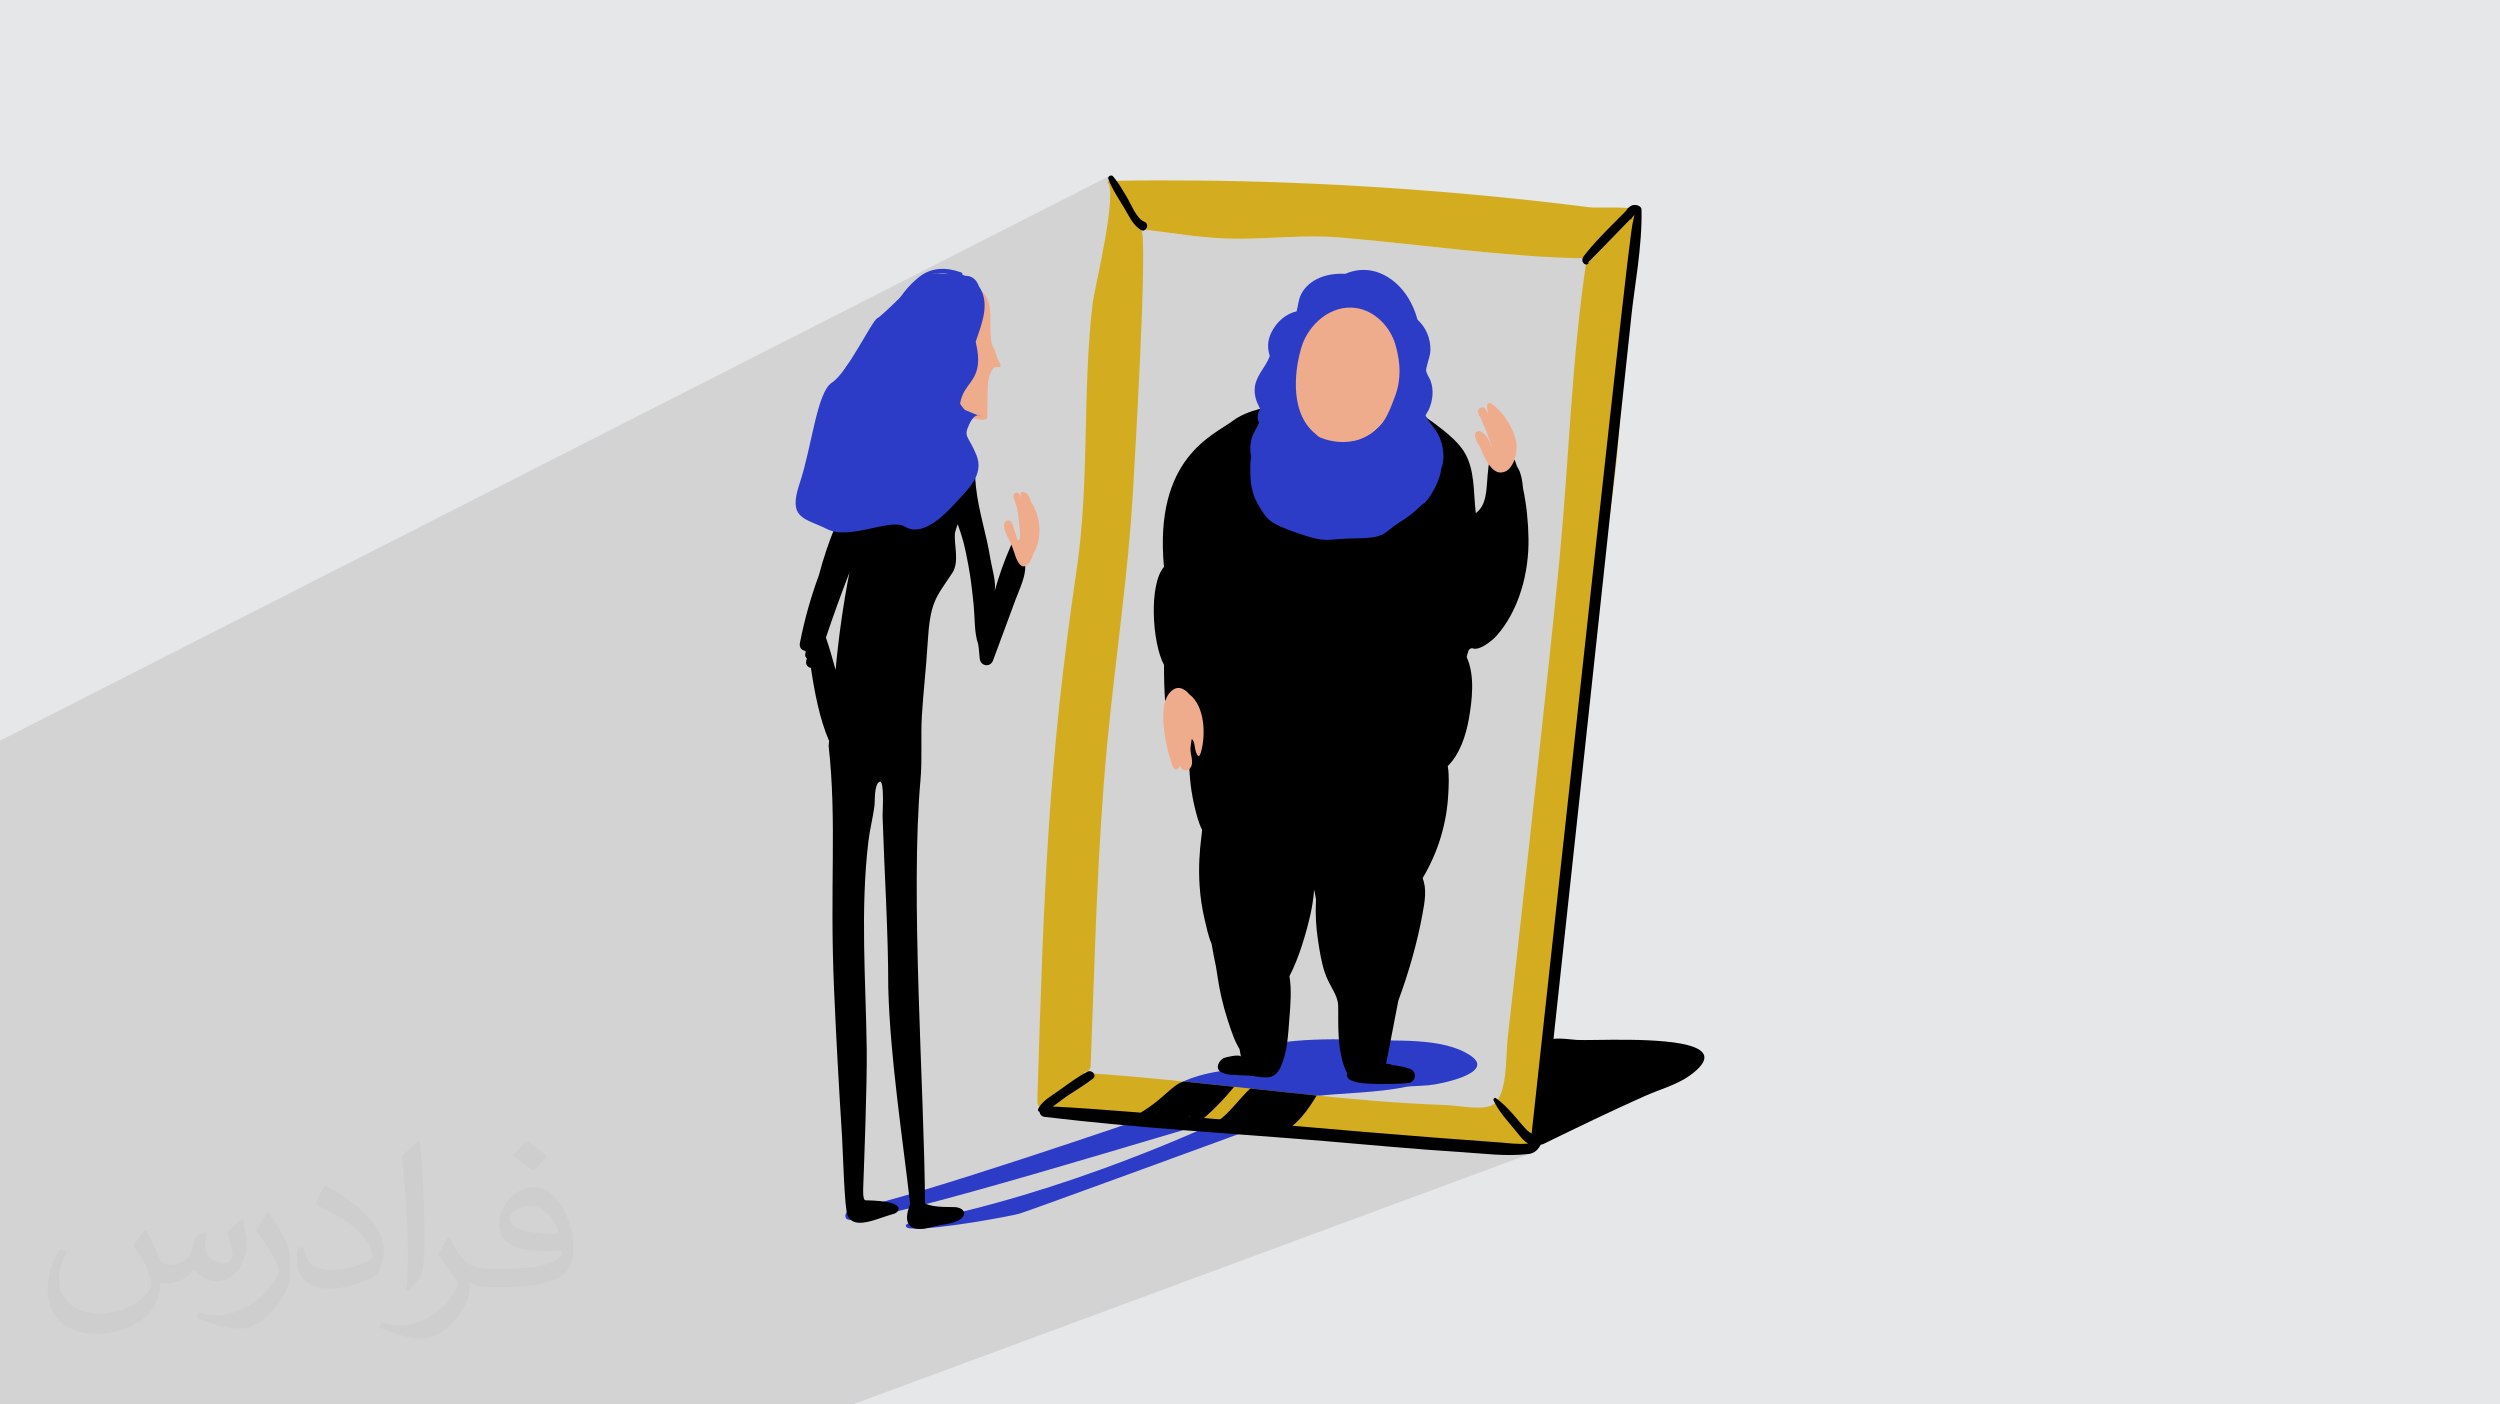 <?xml version="1.0" encoding="UTF-8"?>
<!DOCTYPE svg PUBLIC "-//W3C//DTD SVG 1.0//EN" "http://www.w3.org/TR/2001/REC-SVG-20010904/DTD/svg10.dtd">
<!-- Creator: CorelDRAW -->
<svg xmlns="http://www.w3.org/2000/svg" xml:space="preserve" width="94.192mm" height="52.917mm" version="1.0" style="shape-rendering:geometricPrecision; text-rendering:geometricPrecision; image-rendering:optimizeQuality; fill-rule:evenodd; clip-rule:evenodd"
viewBox="0 0 9404.92 5283.66"
 xmlns:xlink="http://www.w3.org/1999/xlink"
 xmlns:xodm="http://www.corel.com/coreldraw/odm/2003">
 <defs>
  <style type="text/css">
   <![CDATA[
    .fil7 {fill:#2D3CC7}
    .fil4 {fill:black;fill-rule:nonzero}
    .fil3 {fill:#2D3CC7;fill-rule:nonzero}
    .fil5 {fill:#D4AC20;fill-rule:nonzero}
    .fil6 {fill:#EFAC8D;fill-rule:nonzero}
    .fil2 {fill:#373435;fill-opacity:0.031}
    .fil1 {fill:#2B2A29;fill-opacity:0.102}
    .fil0 {fill:#E6E7E8}
   ]]>
  </style>
 </defs>
 <g id="Layer_x0020_1">
  <polygon class="fil0" points="-0,0 9404.92,0 9404.92,5283.66 -0,5283.66 "/>
  <polygon class="fil1" points="2302.53,5283.66 2275.46,5283.66 2241.22,5283.66 2234.19,5283.66 2173.94,5283.66 2147.55,5283.66 2144.29,5283.66 2143.52,5283.66 2141.15,5283.66 2093.2,5283.66 2039.28,5283.66 2026.18,5283.66 2025.22,5283.66 2023.05,5283.66 2017.32,5283.66 2014.75,5283.66 2012.62,5283.66 1974.19,5283.66 1947.57,5283.66 1945.07,5283.66 1944.6,5283.66 1944.14,5283.66 1940.83,5283.66 1916.91,5283.66 1915.34,5283.66 1865.75,5283.66 1863.65,5283.66 1852.02,5283.66 1832.97,5283.66 1829.22,5283.66 1822.42,5283.66 1789.53,5283.66 1776.18,5283.66 1722.55,5283.66 1706.88,5283.66 1705.61,5283.66 1694.23,5283.66 1670.71,5283.66 1657.49,5283.66 1638.4,5283.66 1636.21,5283.66 1625.73,5283.66 1559.49,5283.66 1558.93,5283.66 1557.26,5283.66 1556.4,5283.66 1539.17,5283.66 1532.81,5283.66 1521.8,5283.66 1503.65,5283.66 1492.21,5283.66 1491.76,5283.66 1484.92,5283.66 1428.98,5283.66 1421.62,5283.66 1398.77,5283.66 1388.35,5283.66 1372.64,5283.66 1369.94,5283.66 1367.6,5283.66 1353.3,5283.66 1342.89,5283.66 1338.22,5283.66 1321.79,5283.66 1305.78,5283.66 1283.71,5283.66 1243.3,5283.66 1202.11,5283.66 1140.88,5283.66 1125.81,5283.66 1110.89,5283.66 1047.01,5283.66 1024.6,5283.66 999.94,5283.66 972.83,5283.66 961.88,5283.66 958.16,5283.66 953.74,5283.66 923.02,5283.66 677.8,5283.66 645.18,5283.66 590.4,5283.66 334.64,5283.66 327.25,5283.66 259.3,5283.66 232.95,5283.66 108.92,5283.66 -0,5283.66 -0,5122.74 -0,5048.9 -0,5038.51 -0,4958.87 -0,4838.87 -0,4831.57 -0,4828.87 -0,4826.32 -0,4823.54 -0,4809.33 -0,4801.37 -0,4796.97 -0,4789.79 -0,4758.88 -0,4732.15 -0,4666.69 -0,4665.38 -0,4615.59 -0,4615.27 -0,4590.84 -0,4588.7 -0,4584.62 -0,4570.43 -0,4546.68 -0,4540.96 -0,4454.42 -0,4420.78 -0,4414.49 -0,4350.52 -0,4326.46 -0,4322 -0,4311.59 -0,4302.72 -0,4299.72 -0,4297.99 -0,4277.47 -0,4277.28 -0,4275.01 -0,4273.15 -0,4270.99 -0,4267.3 -0,4260.46 -0,4260.4 -0,4259.96 -0,4258.43 -0,4255.6 -0,4255.34 -0,4233.42 -0,4231.2 -0,4225.81 -0,4224.6 -0,4222.98 -0,4221.33 -0,4220.64 -0,4215.73 -0,4213.93 -0,4213.35 -0,4210.98 -0,4207.74 -0,4203.43 -0,4196.2 -0,4187.47 -0,4185.46 -0,4178 -0,4177.26 -0,4173.14 -0,4162.26 -0,4162.01 -0,4142.38 -0,4137.88 -0,4135.51 -0,4124.2 -0,4121.02 -0,4120.95 -0,4120.83 -0,4116.42 -0,4111.9 -0,4111.4 -0,4110.62 -0,4107.85 -0,4105.07 -0,4098.74 -0,4096.75 -0,4096.5 -0,4094.45 -0,4093.85 -0,4093.73 -0,4093.69 -0,4093.62 -0,4090.33 -0,4090.28 -0,4069.22 -0,4025.6 -0,4025.47 -0,4020.52 -0,4018.83 -0,4014.94 -0,4014.84 -0,3982.74 -0,3982.09 -0,3978.96 -0,3978.51 -0,3978.11 -0,3964.73 -0,3963.55 -0,3959.23 -0,3935.55 -0,3932.97 -0,3928.57 -0,3925.91 -0,3919.59 -0,3905.39 -0,3902.1 -0,3894.31 -0,3870.58 -0,3866.54 -0,3860.41 -0,3844.88 -0,3837.27 -0,3836.6 -0,3834.05 -0,3833.41 -0,3832.47 -0,3832.19 -0,3816.25 -0,3803.94 -0,3794.1 -0,3789.28 -0,3785.69 -0,3783.31 -0,3783.26 -0,3774.13 -0,3773.74 -0,3771.08 -0,3768.92 -0,3767.11 -0,3759.61 -0,3755.62 -0,3753.7 -0,3748.59 -0,3741.03 -0,3728.89 -0,3728.74 -0,3722.32 -0,3720.6 -0,3705.21 -0,3696.76 -0,3695.92 -0,3694.21 -0,3688.27 -0,3683.58 -0,3679.21 -0,3677.77 -0,3673.63 -0,3672.2 -0,3670.95 -0,3668.63 -0,3652.05 -0,3643.12 -0,3642.73 -0,3636.45 -0,3635.08 -0,3632.72 -0,3620.48 -0,3598.04 -0,3592.44 -0,3580.63 -0,3573.57 -0,3566.66 -0,3564.58 -0,3554.15 -0,3546.8 -0,3544.73 -0,3542.78 -0,3540.08 -0,3539.66 -0,3531.93 -0,3528.49 -0,3526.25 -0,3526.01 -0,3524.84 -0,3524.18 -0,3523.92 -0,3522.82 -0,3521.98 -0,3521.57 -0,3518.75 -0,3516 -0,3513.55 -0,3508.29 -0,3506 -0,3505.91 -0,3503.63 -0,3500.51 -0,3489.79 -0,3472.41 -0,3468.69 -0,3464.83 -0,3459.13 -0,3456.45 -0,3450.67 -0,3448.3 -0,3447.49 -0,3446.52 -0,3428.34 -0,3384.71 -0,3380.83 -0,3377.12 -0,3364.18 -0,3354.19 -0,3350.93 -0,3312.57 -0,3305.07 -0,3300.24 -0,3256.51 -0,3247.42 -0,3234.72 -0,3231.66 -0,3224.64 -0,3198.8 -0,3193.97 -0,3173.76 -0,3163.01 -0,3147.19 -0,3129.39 -0,3102.22 -0,3092.54 -0,3089.98 -0,3086.38 -0,3059.46 -0,3019.21 -0,3011.71 -0,3010.21 -0,3008.34 -0,3007.72 -0,2976.46 -0,2972.92 -0,2963.53 -0,2947.42 -0,2944.23 -0,2919.42 -0,2914.47 -0,2899.03 -0,2870.93 -0,2869.66 -0,2864.88 -0,2841.46 -0,2820.48 -0,2820.28 -0,2809.71 -0,2801.39 -0,2800.59 -0,2799.84 -0,2797.36 -0,2797.11 -0,2794.12 -0,2786.21 4174.35,661.76 4171.64,663.85 4169.73,666.6 4168.91,669.83 4169.5,673.37 4172.48,680.87 4175.68,688.28 4179.07,695.62 4182.64,702.89 4186.36,710.08 4190.23,717.23 4194.2,724.32 4198.26,731.37 4202.42,738.39 4206.62,745.37 4210.86,752.32 4215.11,759.26 4219.36,766.18 4223.59,773.1 4227.77,780.02 4231.89,786.95 4238.04,797.66 4244.14,808.45 4250.39,819.11 4256.97,829.49 4264.1,839.4 4271.99,848.66 4280.83,857.08 4289.44,863.46 4291.97,862.19 4303.18,863.53 4314.38,864.9 4325.57,866.31 4336.75,867.75 4347.93,869.2 4359.1,870.68 4370.27,872.17 4381.44,873.66 4392.6,875.16 4403.76,876.65 4414.94,878.14 4426.1,879.61 4437.27,881.07 4448.45,882.49 4459.63,883.9 4470.81,885.27 4482,886.6 4493.21,887.88 4504.42,889.11 4515.64,890.29 4526.89,891.41 4538.13,892.46 4549.39,893.44 4560.68,894.35 4571.97,895.17 4583.28,895.9 4594.61,896.55 4605.97,897.1 4617.34,897.55 4628.73,897.89 4640.15,898.12 4651.59,898.23 4663.77,898.23 4675.94,898.14 4688.1,897.97 4700.26,897.72 4712.41,897.41 4724.55,897.04 4736.68,896.62 4748.81,896.16 4760.93,895.66 4773.05,895.13 4785.17,894.6 4797.29,894.05 4809.39,893.5 4821.5,892.95 4833.61,892.42 4845.71,891.91 4857.83,891.43 4869.94,890.99 4882.04,890.59 4894.15,890.25 4906.27,889.98 4918.39,889.77 4930.52,889.64 4942.64,889.6 4954.78,889.66 4966.91,889.82 4979.06,890.09 4991.21,890.48 5003.38,890.99 5015.55,891.65 5027.73,892.44 5039.92,893.39 5068.85,895.89 5097.77,898.51 5126.68,901.24 5155.57,904.04 5184.46,906.93 5213.35,909.88 5242.22,912.89 5271.09,915.94 5299.96,919.03 5328.82,922.12 5357.68,925.24 5386.55,928.34 5415.4,931.44 5444.27,934.51 5473.13,937.54 5502,940.52 5530.88,943.43 5559.75,946.28 5588.64,949.03 5617.54,951.7 5646.44,954.26 5675.35,956.69 5704.27,959 5733.21,961.15 5741.53,961.73 6136.22,774.3 6132.9,776.35 6129.89,778.44 6127.18,780.58 6124.76,782.77 6122.61,785.06 6120.71,787.44 6119.07,789.92 6117.65,792.54 6107.96,802.41 6098.2,812.25 6088.38,822.11 6078.55,831.97 6068.69,841.86 6060.72,849.87 6149.2,807.97 6147.67,814.52 6146.31,819.98 6145.03,825.12 6143.73,830.7 6142.34,837.49 6140.78,846.24 6138.96,857.73 6136.78,872.71 6134.18,891.94 6131.07,916.19 6127.36,946.24 6122.96,982.82 6117.81,1026.71 6111.8,1078.68 6104.85,1139.47 6096.88,1209.88 6087.8,1290.64 6077.55,1382.53 6066.02,1486.3 6053.13,1602.72 6038.8,1732.56 6022.94,1876.58 6005.48,2035.53 5986.33,2210.19 5965.39,2401.31 5942.58,2609.68 5917.84,2836.03 5891.06,3081.14 5862.18,3345.75 5831.08,3630.66 5799.14,3923.44 5830.35,3911.51 5822.38,3914.79 5815.2,3919.21 5808.91,3924.88 5803.62,3931.94 5799.43,3940.52 5796.43,3950.76 5795.82,3953.89 5789.7,4009.95 5789.53,4016.53 5789.44,4025 5789.48,4033.49 5789.64,4042 5789.93,4050.54 5790.32,4059.07 5790.81,4067.61 5791.37,4076.14 5792.01,4084.66 5788.83,4093.6 5786,4102.7 5783.52,4111.91 5781.37,4121.22 5779.5,4130.6 5777.92,4139.99 5776.58,4149.41 5775.49,4158.79 5775.02,4160.24 5774.66,4161.69 5774.38,4163.15 5774.2,4164.62 5774.11,4166.08 5774.11,4167.56 5774.2,4169.02 5774.38,4170.49 5774.04,4174.45 5773.78,4178.38 5773.76,4182.27 5774.14,4186.09 5775.08,4189.85 5776.73,4193.5 5779.28,4197.05 5782.87,4200.46 5781.58,4206.23 5780.3,4212 5779.01,4217.78 5777.73,4223.56 5776.44,4229.33 5775.16,4235.1 5773.88,4240.87 5772.59,4246.64 5771.99,4250.42 5771.88,4254.04 5772.23,4257.49 5773.01,4260.79 5774.19,4263.9 5775.73,4266.84 5777.59,4269.6 5779.77,4272.15 5774.58,4278.23 5772.7,4284.96 5773.71,4291.68 5777.17,4297.77 5782.68,4302.61 5789.79,4305.54 5798.1,4305.94 5807.18,4303.19 5694.11,4345.07 5702.62,4344.9 5718.63,4344.17 5734.52,4343 5750.24,4341.35 5762.83,4338.4 3207.18,5283.66 3202.94,5283.66 3160.49,5283.66 3152.64,5283.66 3103.79,5283.66 3058.69,5283.66 3023.24,5283.66 2989.42,5283.66 2948.48,5283.66 2946.53,5283.66 2885.96,5283.66 2823.35,5283.66 2805.46,5283.66 2778.19,5283.66 2629.05,5283.66 2614.98,5283.66 2591.38,5283.66 2572.25,5283.66 2376.35,5283.66 "/>
  <path class="fil2" d="M548.54 4627.69c17.95,27.21 29.6,53.36 40.96,82.43 8.45,16.91 12.93,48.09 52.57,48.09 11.61,0 28.28,-3.42 43.06,-11.61 16.63,-8.73 29.32,-21.94 35.94,-42l15.85 -53.36 38.57 -19.02 2.64 2.64c-5.27,20.09 -6.59,39.36 -6.59,54.43 0,44.63 38.57,61.56 69.22,61.56 17.95,0 34.09,-8.73 34.09,-25.11 0,-21.13 -8.98,-57.06 -20.62,-89.29 17.95,-17.95 35.94,-35.94 56.53,-50.47l3.17 1.6c8.98,38.04 14,75.56 14,100.66 0,24.57 -10.83,51.79 -19.81,69.49 -18.49,34.87 -51.25,62.62 -90.87,62.62 -30.1,0 -63.65,-15.07 -86.66,-43.06l-1.32 0c-21.66,26.96 -55.22,51.25 -108.86,51.25l-16.63 0c-2.64,35.41 -10.29,60.49 -21.94,82.95 -31.95,62.34 -126.81,106.47 -216.1,106.47 -124.17,0 -186.51,-71.59 -186.51,-166.96 0,-58.91 19.27,-113.6 48.88,-152.42l24.29 10.04c-18.49,35.41 -30.91,68.68 -30.91,101.45 0,89.29 72.66,131.83 156.4,131.83 77.68,0 173.83,-49.41 191.28,-106.72 -6.59,-62.62 -30.1,-91.93 -66.04,-148.99 10.83,-19.02 24.83,-38.04 42.28,-58.38l3.17 0 0 0 0 0 -0.02 -0.09zm1432.13 -336.04c26.15,16.39 51.79,35.66 76.87,57.85 -14,19.81 -31.45,37.79 -53.11,53.64 -25.11,-20.34 -50.19,-37.79 -75.84,-56.27 17.42,-19.55 34.62,-38.29 52.04,-55.22l0 0 0 0 0 0 0 0 0 0 0.03 0zm13.47 244.11c-42.28,0 -76.87,27.75 -76.87,48.34 0,44.13 84.53,57.85 185.72,57.31 -12.68,-51.79 -57.06,-105.68 -108.86,-105.68l0.01 0.03zm-94.86 236.19c54.96,0 103.04,-1.6 139.74,-10.83 40.96,-10.29 75.56,-30.91 75.56,-45.17 0,-3.7 0,-8.19 -1.32,-11.89 -22.98,2.11 -49.41,2.11 -72.38,2.11 -74.49,0 -131.55,-16.91 -154.02,-58.66 -5.55,-11.61 -9.51,-24.57 -9.51,-39.36 0,-40.43 17.42,-79.79 48.09,-107 25.61,-22.45 53.89,-36.44 82.67,-36.44 52.04,0 93.51,41.75 122.57,107.54 15.85,35.94 26.68,77.4 26.68,129.72 0,34.87 -9.51,64.19 -31.17,85.85 -40.43,39.11 -114.92,53.89 -229.04,53.89l-51.79 0 0 0 -13.47 0c-28.28,0 -48.62,-5.02 -64.72,-17.42l-2.64 0c0.79,6.59 1.32,12.93 1.32,19.02 0,25.61 -8.45,58.38 -25.61,84.53 -50.72,75.3 -105.68,108.04 -153.24,108.04 -48.09,0 -107,-18.49 -160.11,-42.54l9.51 -18.49c17.17,7.13 40.96,11.89 73.7,11.89 85.85,0 198.66,-82.43 212.66,-163 -3.17,-6.59 -8.98,-15.32 -17.17,-24.57 -25.11,-29.85 -40.96,-54.68 -55.75,-80.83 12.68,-25.11 24.29,-45.17 35.13,-63.4l4.49 -0.53c36.72,74.77 69.99,117.55 144.23,117.55l11.61 0 0 0 53.89 0 0 0 0 0 0 0 0 0 0 0 0.09 0.01zm-371.98 79c6.34,-34.34 6.87,-72.91 6.87,-108.86l0 -53.36c0,-99.6 -12.68,-244.36 -22.98,-338.68 17.95,-19.27 43.06,-42 62.87,-57.31l5.81 1.6c13.47,118.62 16.63,256 16.63,383.06 0,33.3 -1.32,65.79 -4.49,89.55 -1.85,30.1 -19.27,52.83 -56.53,87.7l-8.19 -3.7zm-382.8 -157.19c1.85,46.77 24.83,83.49 105.15,83.49 49.93,0 92.19,-12.93 138.96,-35.13 8.45,-3.7 12.93,-8.73 12.93,-12.93 0,-29.32 -22.45,-68.15 -60.23,-103.55 -36.72,-33.3 -85.34,-62.62 -130.76,-82.18 -15.6,-6.59 -20.62,-13.47 -20.62,-20.09 0,-13.47 17.95,-41.75 32.77,-62.09l5.02 -0.53c52.04,27.21 110.17,67.64 153.24,112.53 39.11,41.47 63.4,83.49 63.4,129.19 0,33.81 -10.29,65.51 -26.96,95.11 -57.06,28.79 -117.83,50.72 -178.06,50.72 -73.17,0 -123.1,-34.34 -123.1,-114.92 0,-8.73 0,-22.19 3.17,-39.64l25.11 0 0 0 0 0 0 0 0 0 0 0 -0.02 0zm-132.37 -132.9l45.45 73.45c16.63,27.21 32.23,56.81 32.23,103.55l0 59.7c0,48.34 -30.91,100.13 -80.83,151.38 -39.11,34.62 -73.7,49.41 -105.68,49.41 -47.55,0 -101.98,-14.79 -164.85,-41.75l7.13 -18.49c19.81,5.27 42.79,9.77 71.06,9.77 90.36,-0.53 182.8,-66.57 225.08,-147.15 5.02,-9.26 6.87,-17.95 6.87,-24.04 0,-9.26 -5.02,-19.55 -8.98,-28.79 -22.98,-43.31 -48.62,-82.95 -76.87,-119.68 14.79,-23.25 29.6,-45.7 45.7,-67.9l3.7 0.53 0 0 0 0 0 0 0 0 0 0 -0.02 0.01z"/>
  <g id="_2205700852096">
   <path class="fil3" d="M5534.17 3972.51c-105.13,-73.26 -293.75,-53.64 -415.09,-60.63 -89.85,-5.18 -431.79,-7.5 -416.28,70.47 -10.16,12.87 -1.27,35.48 14.89,48.12 -107.78,-22.94 -256.64,28.55 -266.73,39.64 -49.27,54.21 -52.85,95.58 -119.15,126.59 -3.74,1.76 -894.62,308.49 -1131.12,354.03 -23.22,4.45 -28.76,36.69 -5.87,38.19 135.15,8.82 1287.02,-351.7 1421.97,-384.88 -44.16,20.82 -608.16,287.92 -1192.81,396.62 -23.21,4.33 -20.53,18.86 0,20.57 95.75,7.98 393.93,-49.54 409.86,-55.2 4.79,1.49 902.15,-327.92 907.82,-329.67 114.06,-35.12 146.12,-104.43 209.4,-112.82 88.55,-11.74 225.85,-11.1 343.93,-35.89 24.09,-2.42 25.46,-0.85 80.07,-5.07 37.6,-2.94 252.69,-44.86 159.12,-110.08z"/>
   <path class="fil4" d="M3143.49 2520.16c-11.16,-40.82 -22.72,-81.77 -36.35,-121.65 27.53,-82.08 56.84,-163.5 88.27,-244.09 -23.47,120.95 -40.73,243.05 -51.91,365.74zm700.84 -437.18c-2.42,-4.27 -5.79,-7.21 -9.6,-9.14 0.56,-2.34 1.16,-4.66 1.73,-7.01 4.61,-19.2 -24.95,-33.99 -33.51,-14.13 -27.2,62.95 -42.67,106.85 -62.12,174.62 9.24,-32.22 -10.13,-93.21 -15.31,-126.31 -14.06,-90.08 -44.14,-177.14 -53.89,-267.98 -7.19,-67.11 3.53,-145.35 -113.25,-182.8 -27.36,-8.79 -95.33,-2.17 -134.17,1.31 -28.05,2.52 -58.7,2.02 -84.75,13.94 -51.34,23.5 -83.63,94.26 -110.64,140.41 -65.46,111.89 -115.11,232.06 -147.98,357.34 -30.64,83.18 -54.76,168.86 -71.76,256.35 -3.23,16.48 7.66,27.24 19.89,28.95 0.66,1.24 1.41,2.37 2.27,3.44 -1.55,6.57 -5.67,17.26 4.14,24.51 -0.79,3.28 -1.64,6.54 -2.42,9.81 -3.46,14.58 6.46,24.31 17.65,26.18 13.49,90.37 32.66,192.75 68.51,275.22 -0.12,1.02 -1.99,16.87 -1.88,17.88 31.74,289.08 3.41,522.9 20.35,914.5 8.03,185.81 18.43,371.26 30.16,556.88 3.38,53.65 8.97,272.94 21.17,297.28 27.27,54.35 111.65,8.83 176.27,-8.82 12.68,-3.46 58.76,-47.01 -108.7,-49.93 -12.23,-0.22 -9.25,-43.72 -8.82,-55.83 2.28,-64.15 14.66,-380.53 12.9,-511.82 -3.48,-260.08 -24.7,-522.87 6.28,-782.48 5.3,-44.43 16.69,-87.87 22.67,-132.18 2.56,-19.01 -1.89,-83.41 19.85,-92.45 18.53,-7.69 10.41,116.66 10.85,130.38 6.83,214.91 21.4,430.67 21.4,645.71 7.16,263.26 52.51,551.93 82.33,813.34 -16.88,41.35 -15.42,70.5 2.22,83.73 23.73,17.8 62.43,6.68 87.65,0.02 27.46,-7.24 56.73,-8.01 83.3,-18.78 39.43,-15.98 41.08,-47.54 -1.55,-53.9 -10.22,-1.53 -82.74,3.61 -115.79,-14.01 -2.59,-432.75 -56.05,-1154.02 -16.91,-1594.15 7.04,-79.07 0.37,-160.58 5.13,-240.11 5.37,-90.01 16.11,-179.54 21.45,-269.59 9.56,-161.02 29.12,-171.5 93.12,-268.2 26.82,-40.53 6.68,-102.8 9.57,-148.31 0.31,-4.88 10.61,-35.3 10.75,-34.88 21.15,61.35 23.48,68.69 39.6,152.35 9.52,49.43 15.4,102.95 20.54,154.34 4.53,45.14 1.6,101.69 16.78,144.6 1.84,9.65 1.28,5.51 5.82,54.4 2.67,28.81 39.97,34.47 50.12,6.79 28.02,-76.41 56.62,-152.61 84.74,-228.97 19.89,-54.02 55.46,-116.84 23.81,-172.51z"/>
   <path class="fil4" d="M6370.5 3938.36c-106.66,-39.81 -386.28,-22.59 -439.08,-26.25 -54.31,-3.73 -122.4,-20.59 -134.99,38.65 -8.98,42.23 -7.99,88.54 -4.42,133.9 -9.02,23.64 -13.87,49.16 -16.52,74.14 -1.37,3.83 -1.7,7.8 -1.11,11.69 -0.86,10.58 -2.62,21.05 8.49,29.97 -3.42,15.4 -6.85,30.79 -10.27,46.18 -2.29,10.27 1.01,18.95 7.18,25.51 -18.63,14.82 2.57,43.16 27.41,31.03 124.91,-61.07 250.37,-121.7 377.97,-178.84 56.52,-25.32 123.69,-43.26 172.67,-78.8 75.49,-55.11 64.46,-87.87 12.68,-107.19z"/>
   <path class="fil5" d="M5867.45 2097.09c-36.93,389.75 -171.51,1596.98 -195.84,1811.44 -8.06,71.3 1.23,224.43 -63.19,251.28 -41.51,16.73 -126.66,-1.24 -171.61,-2.74 -182.21,-6.47 -360.86,-22.69 -543.9,-41.95 -56.92,-5.97 -433.87,-46.55 -440.25,-46.55 -393.7,-39.89 -372.12,-26.65 -374.32,-35.51 11.98,-0.18 24.06,-7.94 24.68,-23.35 15.96,-405.28 24.23,-811.24 62.66,-1215.26 30.15,-316.96 78.89,-632.05 96.77,-950.13 3.8,-68.85 59.15,-978.61 29.54,-982.12 119.6,14.01 237.44,35.51 359.62,36.04 129.99,0.53 258.24,-15.78 388.33,-4.84 308.65,26.08 615.11,73.42 925.37,78.53 1.32,0.36 2.64,0.7 4.13,0.97 -56.94,371.76 -66.45,750.06 -101.98,1124.2zm113.17 -1317.14c-446.05,-56.74 -926.39,-92.1 -1400.7,-99.96 -25.16,-0.43 -430.89,-4.63 -415.57,4.41 45.04,27.41 -47.15,401.03 -53.85,457.53 -39.32,331.77 -11.1,667.83 -59.94,999.32 -109.59,743.79 -123.44,1222.86 -147.28,1970.34 -0.36,10.94 -0.53,21.96 -0.53,32.96 0.09,15.17 10.13,23.9 21.6,26 48.84,30.59 124.71,12.35 179.89,14.2 449.08,14.84 897.62,78.95 1344.12,115.29 69.8,5.73 278.43,53.33 337.75,3.88 12.95,-10.76 23.09,-194.62 23.52,-211.53 77.21,-459.91 54.13,-824.45 112.74,-1286.57 44.85,-353.77 118.63,-704.4 157.5,-1058.72 17.8,-162.79 19.04,-326.73 31.37,-489.88 11.81,-155.73 37.55,-310.25 44.42,-466.42 0.62,-15.17 -152.13,-7.94 -175.04,-10.84z"/>
   <path class="fil6" d="M3762.54 1368.76c-9.24,-16.39 -16.15,-34.21 -20.56,-52.57 -2.72,-7.66 -9.39,-15.81 -10.98,-23.65 -12.59,-61.37 4.85,-121.86 -17.64,-171.05 -30.78,-67.31 -137.15,-52.89 -168.89,6.26 -18.25,34.02 -17.06,74.86 -13.8,113.33 7.49,88.02 23.43,175.05 39.36,261.92 7.02,38.26 -26.95,41.34 11.03,49.7 29.72,6.56 132.99,45.51 133.17,15.08 0.83,-130.3 0.33,-151.69 21.55,-180.87 9.61,-13.2 31.72,2.18 27.81,-13.69 -0.22,-0.94 -0.58,-2.47 -1.04,-4.46z"/>
   <path class="fil3" d="M3561.6 1032.98c-26.77,-2.06 -53.57,5.06 -77.27,18.73 -39.1,22.53 -47.83,61.88 -78.95,90.18 -8.57,7.79 -18.3,13.83 -28.13,19.61 17.09,-32.51 37.83,-63.38 64.04,-89.23 45.72,-45.07 79.66,-50.28 129.64,-40.72 -3.13,0.39 -6.24,0.87 -9.34,1.43zm-79.33 814.44c1.16,-7.67 1.95,-15.37 2.46,-22.91 5.75,-3.73 11.5,-7.44 16.87,-11.65 -4.43,12.46 -11.36,23.7 -19.33,34.56zm-44.09 64.37c-14.64,14.22 -33.74,20.99 -53.95,18.13 -13.46,-1.9 -24.25,-9.67 -35.25,-17.14 2.01,-1.8 4.05,-3.56 5.92,-5.49 17.01,6.05 38.82,4.41 56.86,-6.94 26.84,-16.87 32.87,-46.67 60.27,-67.13 -5.24,28.68 -12.27,57.61 -33.86,78.57zm-146.89 8.61c-31.59,8.11 -53.85,-3.44 -72.83,-29.63 1.8,-1.46 3.57,-2.94 5.25,-4.54 17.67,13.14 38.78,18.64 64.96,12.01 16.58,-4.19 28.68,-10.63 47.61,-0.79 -12.33,10.27 -26.42,18.17 -44.99,22.95zm-95.98 -424c-12.05,-21.14 -20.15,-43.37 -16.35,-69.98 6.76,-47.39 70.22,-83.72 112.01,-115.72 -8.57,14.07 -7.45,12.68 -10.77,15.96 -24.76,24.33 -54.08,44.01 -71.52,74.91 -22.22,39.35 -10.77,88.65 -13.37,94.85zm-93.64 343.05c-8.3,-31.64 -5.5,-91.92 14.01,-123.44 9.88,21.48 1.41,49.38 -1.51,73.56 -6.87,56.95 27.34,95.08 77.64,91.74 -36.41,14.59 -77.48,6.41 -90.14,-41.86zm27.23 -246.27c10.53,-35.05 45.26,-48.99 52.41,-82.92 1.55,2.81 3.17,5.63 4.86,8.44 -5.05,12.52 -9.96,25.08 -14.66,37.71 -15.53,20.81 -34.22,38.14 -48.21,61.49 1.31,-8.66 3.29,-17.04 5.59,-24.71zm553.09 -517.49c-1.76,-4.73 -3.81,-9.26 -6.29,-13.44 -8.78,-14.91 -25.24,-25.35 -42.69,-24.56 -4.04,-1.48 -8.21,-2.64 -12.41,-3.65 0.92,-3.61 -0.54,-7.82 -5.34,-9.51 -55.02,-19.36 -109.57,-20.03 -157.08,17.11 -39.92,31.2 -80.78,80.05 -97.62,129.74 -56.8,35.14 -39.29,68.43 -49.83,107.67 -1.13,1.74 -2.22,3.51 -3.32,5.25 -42.77,29.61 -92.48,50.13 -123.11,94.45 -24.13,34.92 -26.79,68.21 -16.26,101.08 -0.26,13.26 -1.46,27.65 -6.77,37.54 -13.04,24.29 -42.76,22.39 -53.52,90.53 -3.04,19.24 -5.5,40.08 -1.61,58.46 -1.56,12.59 -1.15,26.6 4.05,38.15 -38.09,39.97 -45.13,130.26 -12.03,173.44 28.15,36.73 72.6,41.27 107.03,21.89 15.95,21.24 41.18,38.33 61.15,41.06 26.68,3.65 54.23,-5.81 75.89,-22.51 11.58,11.47 20.83,22.94 38.86,27.14 35.19,8.18 80.44,-14.45 96.76,-76.49 31,-21.02 43.85,-50.47 44.81,-82.21 19.9,-40.53 1.66,-88.71 33.57,-127.38 33.51,-40.58 51.74,-65.91 53.85,-120.13 3.19,-81.58 51.33,-90.53 66.01,-152.08 7.88,-32.99 1.89,-67.55 -5.51,-101.91 25.12,-72.64 54.95,-146.68 11.42,-209.65z"/>
   <path class="fil4" d="M4407.98 2676.27c12.88,-1.72 15.18,-23.89 2.94,-28.23l-1.72 -0.8c-3.85,0.45 -7.7,1.28 -11.5,2.57 -10.65,7.42 -2.59,28.21 10.28,26.46z"/>
   <path class="fil4" d="M5750.21 2025.75c-1.09,-61.73 -7.27,-126.03 -20.48,-188.12 -2.69,-28.92 -7.21,-60.1 -22.79,-82.88 -2.58,-7.6 -5.07,-15.26 -7.92,-22.71 -2.15,-5.61 -11.2,-5.29 -11.08,1.51 0.23,13.73 1.17,8.87 -0.58,11.05 -14.1,-2.27 -28.18,-4.54 -42.27,-6.8 -0.08,-1.39 -0.15,-2.84 -0.24,-4.2 -1.45,-21.95 -34.27,-28.86 -40.04,-5.41 -18.03,73.32 1.38,163.84 -52.95,202.02 -9.52,-79.25 -2.35,-165.53 -44.89,-232.25 -38.88,-61.01 -127.53,-115.77 -185.66,-159.25 -54.6,-40.83 -128.01,-46.46 -193.73,-54.1 -91.34,-10.61 -189.89,1.02 -280.73,31.8 -71.45,12.84 -153.81,25.02 -209.5,66.97 -72.14,54.33 -296.74,138.09 -258.55,549.4 -57.84,65.94 -44.07,287.92 0.24,368.75 -0.35,44.55 0.95,89.13 3.87,133.49l26.27 12.21c27.36,-3.17 61.74,14.13 79.55,52.09 -21.32,111.58 -20.85,229.25 6.5,340.45 6.28,25.5 13.59,56.29 26.99,81.72 0.71,20.81 -31.12,164.49 9.24,335.84 6.13,26.05 13.22,62.54 26.55,93.43 12.93,76.54 13.97,64.8 21.08,115.02 8.27,58.46 21.27,115.78 39.63,171.91 11.94,36.53 24.17,75.95 44.55,109.38 1.92,9.57 3.7,19.15 5.06,28.8 -1.83,-11.92 -57.4,1.01 -65.07,4.7 -18.87,9.1 -34.46,41.94 -7.16,53.81 16.81,7.33 31.44,10.29 47.54,9.02 2.1,0.16 4.18,0.38 6.29,0.52 15.84,2.06 32.56,1.64 46.47,2.47 48.34,2.86 93.23,24.64 118.76,-27.36 28.27,-57.59 30.49,-125.33 35.48,-188.09 3.93,-49.55 8.97,-107.03 0.22,-158.76 18.89,-36.38 33.98,-74.96 46.48,-113.92 61.28,-190.98 39.42,-235.85 48.95,-199.25 5.14,29.5 4.79,19.89 4.09,34.58 -2.27,48.27 0.68,96.34 7.97,144.11 6.11,40.03 12.15,80.47 24.9,119.05 19.19,57.99 48.86,82.19 50.78,125.52 2.29,51.23 -8.25,172.64 33.61,255.13 -0.02,0.19 -0.43,4.29 -0.59,6.15 -0.61,6.94 4.28,14.08 10,17.47 26.6,15.71 64.79,15.27 94.82,16.52 41.47,1.72 82.86,0.36 124.21,-2.95 30.77,-2.45 37.3,-43.57 7.29,-53.86 -21.86,-7.51 -43.88,-12.07 -66.25,-13.95 -6.8,-3.99 -14.65,-5.88 -22.65,-4.26 15.32,-79.33 30.63,-158.64 45.95,-237.96 37.86,-102.41 71.25,-216.53 91.45,-328.74 7.88,-43.72 16.64,-90.78 -0.01,-132.12 59.79,-100.62 91.43,-209.07 96.65,-319.22 1.16,-24.19 4.13,-66.73 -2.11,-102.41 45.41,-44.46 68.65,-117.04 78.92,-174.87 12.72,-71.56 24.36,-165.11 -7.75,-235.74 2.05,-7.62 4.19,-15.22 6.58,-22.76 2.15,-6.8 10.03,-11.78 16.96,-9.38 25.61,8.89 72.44,-29.25 88.26,-46.93 86.09,-96.16 123.04,-240.38 120.82,-366.67z"/>
   <path class="fil3" d="M5401.49 1752.52c-2.87,-12.29 -8.25,-23.36 -15.02,-33.75 3.42,-31.53 2.9,-63.63 -7.53,-93.42 4.72,6.23 9.03,12.4 12.07,18.57 15.32,31.06 24.22,75.55 10.47,108.6zm-40.68 45.49c7.67,-8.98 11.54,-18.66 15.49,-30.49 1.09,5.54 1.62,11.44 1.39,17.82 -5.2,4.64 -10.86,8.86 -16.87,12.67zm-34.9 63.56c5.26,-6.62 11.51,-15.96 16.09,-24.96 9.27,-1.82 18.19,-5.32 26.58,-10.21 -7.76,17.89 -21.1,31.77 -42.67,35.18zm-68.72 -30.98c17.11,-2.06 34.34,-9.01 49.21,-18.45 6.11,2.43 11.57,3.7 18.51,3.61 -4.11,2.77 -4.81,7.12 -3.53,11.23 -5.54,7.35 -17.67,22.72 -25.66,27.16 -1.5,0.82 -3.13,1.36 -4.74,1.88 -12.14,-6.34 -22.32,-16.32 -33.78,-25.43zm-40 -33.68c-10.34,-9.99 -17.07,-28.09 -20.05,-41.68 -2.35,-10.73 -0.61,-19.93 1.16,-29.38 3.69,53.93 50.35,76.95 83.12,65.19 1.04,1.74 2.29,3.35 3.53,4.98 -22.63,12.21 -47.21,20.73 -67.77,0.88zm-50.17 -159.38c1.47,-23.87 9.87,-46.38 22.76,-66.14 -3.07,28.3 -12.42,48.7 -9.76,71.9 2.1,18.07 9.95,31.83 22.39,41.65 -1.3,4.99 -2.32,10.07 -3.09,15.2 -22.1,-12.63 -34.25,-31.46 -32.3,-62.61zm-271.82 -467.52c6.7,-21.12 7.83,-46.83 20.03,-64.32 19.6,-28.09 46.58,-42.22 76.36,-48.78 -81.41,40.29 -64.1,80.75 -96.39,113.1zm57.96 566.5c1.23,-4.71 2.29,-9.47 3.35,-14.2 4.48,9.85 8.05,20.19 9.43,31.72 4.36,36.64 -21.32,130.9 -72.78,110.93 5.4,-7.4 9.46,-15.62 11.64,-24.5 13.04,-2.62 25.15,-8.11 32.93,-16.12 21.8,-22.4 26.77,-59.34 15.43,-87.84zm-82.79 -546.16c-11.42,8.4 -22.84,16.87 -30.96,27.72 -35.69,47.59 -15.39,75.54 -38.6,129.19 -12.73,-29.12 -19.17,-58.91 -2.59,-91.58 16.53,-32.56 44.82,-55.9 75.99,-73.91 -1.15,2.9 -2.37,5.76 -3.84,8.58zm-91.16 678.05c-31.16,-23.16 -33.88,-54.51 -31.69,-87.39 6.55,4.52 23.19,13.75 30.72,13.58 8.11,10.26 2.16,36.13 13.74,53.76 11.19,17.03 31.9,25.87 51.92,25.18 -21.08,9.7 -45.24,9.33 -64.69,-5.13zm-47.05 -154.7c-14.59,-41.54 5.18,-71.7 20.66,-97.74 12.94,27.01 -16.7,66.15 -20.66,97.74zm28.27 -302.73c10.09,-17.16 21.72,-31.67 24.84,-48.43 1.23,2.89 2.5,5.79 3.82,8.71 -4.39,8.29 -9.04,16.82 -13.76,26.12 -18.04,35.55 -21.24,71.52 -10.97,105.6 -11.06,12.46 -8.86,12.75 -10.14,10.07 -16.81,-34.74 -12.94,-69.51 6.21,-102.08zm655.82 235.45c-12.5,-30.82 -40.05,-54.01 -53.15,-83.57 2.67,-7.51 9.42,-15.84 12.32,-22.51 14.74,-33.93 19.28,-73.15 6.15,-108.33 -3.1,-8.29 -8.08,-15.25 -11.71,-23.12 -7.65,-16.65 -4.61,-19.27 -1.25,-34.49 4.39,-19.87 11.93,-36.26 12.5,-57.19 1.22,-45.45 -17.74,-86.29 -48.62,-115.04 -33.49,-123.16 -121.94,-185.17 -198.99,-186.85 -25.61,-0.56 -50,4.99 -73.04,14.75 -88.91,-4.4 -144.59,33.6 -166.45,78.39 -9.79,20.06 -10.51,42.01 -16.26,62.72 -41.76,9.98 -74.63,39.41 -94.5,78.59 -16.43,32.42 -15.21,61.43 -6.39,90.04 -16.9,44.96 -56.15,75.8 -56.97,127.03 -0.58,35.22 16.23,60.28 20.29,71.17 -8.49,17.06 -13.18,35.26 -3.72,51.86 -3.59,10.31 -8.75,18.78 -15.85,31.43 -24.91,44.41 -23.35,107.06 10.02,144.9 -18.59,44.57 10.4,109.59 51.2,129.91 31.4,15.64 74.35,5.31 100.8,-19.46 10.95,21.02 53.95,27.14 88.14,-35.85 28.65,-52.78 20.04,-108.21 -6.17,-157.29 1.37,-5.57 2.36,-11.35 3.32,-17.33 6.99,-43.51 13.8,-99.09 -12.37,-128.21 6.43,-48.01 22.99,-98.29 64.91,-120.85 57.84,-31.15 132.34,11.09 162.93,69.24 3.93,7.47 7.34,15.11 10.35,22.9 -3.36,4.68 -1.12,5.45 -2.23,37.7 -43.77,46.96 -61.06,128.12 -11.02,166.07 -20,26.59 2.3,83.19 22.53,101.67 11.32,10.34 24.6,15.27 38.47,16.3 -0.66,1.86 -0.76,3.92 0.12,5.83 8.89,19.1 23.96,33.27 41.45,41.55 2.18,2.28 4.96,3.87 8.27,3.79 0.27,-0.01 0.52,-0.1 0.77,-0.11 29.18,10 62.95,4.27 86.17,-22.1 14.32,-16.28 22.23,-40.88 24.83,-64.79 15.41,-20.19 25.47,-44.66 26.82,-67.01 1.71,-27.84 -3.22,-55.93 -13.69,-81.75z"/>
   <path class="fil6" d="M4939.16 1623.79c-91.74,-85.95 -65.08,-248.07 -42.13,-320.68 26.6,-84.06 110.73,-157.62 203.37,-144.52 72.76,10.29 130.48,71.96 149.57,139.45 19.06,67.47 22.13,129.9 -2.64,194.65 -23.67,61.92 -42.96,127.8 -137.07,164.66 -84.67,33.17 -124.45,10.15 -171.11,-33.55z"/>
   <path class="fil6" d="M4473.81 2611.49c-21.13,-25.3 -49.87,-35.82 -76.21,-1.97 -44.72,57.49 -9.26,208.65 11.97,269.24 7.49,21.34 21.99,20.74 29.5,1.13 1.17,2.74 2.45,5.46 4.01,8.23 7.64,13.43 25.91,12.77 34.82,0.87 15.57,-20.81 -1.53,-52.42 0.71,-75.9 1.06,-11.14 2.69,-22.35 4.7,-33.3 10.45,8.89 10.56,26.15 13.25,39.67 2.05,10.4 11.95,41.1 20.53,13.1 19.6,-64.03 17.01,-176.04 -43.27,-221.08z"/>
   <path class="fil6" d="M5704.72 1667.72c-5.05,-36.44 -23.16,-69.06 -43.7,-98.97 -9.37,-13.63 -75.61,-91.2 -65.68,-29.38l2.97 18.44c-3.02,-6 -6.09,-11.94 -9.3,-17.85 -8.18,-15.08 -33.77,-4.84 -28.09,11.84 3.78,8.67 0.65,11.52 6.88,15.92 9.52,21.75 19.13,43.44 27.88,65.5 6.09,15.41 10.74,32.05 17.31,47.53 -0.96,-0.66 -1.93,-1.32 -2.89,-1.99 -1.22,-4.3 -2.9,-8.54 -4.97,-12.66 -6.17,-17.78 -18.28,-33.93 -34.89,-42.81 -11.93,-6.38 -23.12,4.08 -21.2,16.3 2.34,14.92 8.8,28.79 18.36,40.28 14.83,41.84 42.41,95.59 75.02,97.65 49.16,3.12 67.53,-71.94 62.3,-109.8z"/>
   <path class="fil6" d="M3878 1886.39c-3.47,-15.29 -11.2,-32.58 -26.65,-35.5 -5.24,-0.98 -8.23,-1.08 -10.31,2.97 -2.35,4.56 -0.36,14.97 1.03,19.62 -3.91,-9.29 -8.92,-25.21 -22.07,-19.06 -12.8,5.99 -7.3,18.52 -3.42,28.23 6.1,15.29 10.49,31.23 12.75,47.54 2.43,17.42 4.87,34.91 5.79,52.5 0.61,11.94 7.68,43.79 -4.4,51.5 -6.36,-9.21 -8.16,-21.71 -12.18,-32.05 -4.25,-10.91 -6.49,-23.31 -11.23,-33.85 -6.76,-15.08 -26.65,-13.65 -29.83,3.11 -4.81,25.37 23.12,59.35 36.57,102.58 5.43,17.49 20.93,73.08 49.15,52.04 12.34,-9.22 19.61,-25.52 23.77,-41.7 35.86,-59.46 29.08,-140.48 -8.96,-197.93z"/>
   <path class="fil4" d="M4303.88 833.54c-28.3,-11.02 -49.78,-67.33 -64.62,-91.71 -16.39,-26.96 -31.51,-54.75 -52.27,-78.64 -6.67,-7.66 -21.2,0.46 -17.49,10.18 15.3,40.22 40.63,76.6 62.4,113.58 16.67,28.32 30.54,59.28 58.94,77.55 19.78,12.72 36.92,-21.67 13.05,-30.96z"/>
   <path class="fil4" d="M6175.37 788.67c-0.37,-16.07 -25.92,-22.16 -39.15,-14.37 -9.3,5.46 -15.08,11.07 -18.57,18.24 -51.44,52.63 -106.83,104.54 -152.31,161.74 -7.61,9.57 -19.14,22.42 -8.68,34.93 5.27,6.31 10.62,8.07 17.45,3.64 2.18,-1.4 2.65,-4.35 0.8,-6.27 0.55,0.57 105.97,-108 156.37,-160.08 4.18,-1.26 7.88,-4.24 9.51,-9.14 6.47,-7.53 4.62,-5.49 8.41,-9.4 -17.41,78.35 6.97,-158.73 -387.24,3456.41 -5.91,-3.34 -11.63,-7.09 -17.03,-12.31 -25.54,-24.71 -68.75,-87.21 -117.31,-120.61 -5.71,-3.91 -11.11,3.48 -8.66,8.68 20.45,43.4 54.22,78.87 84.44,115.6 13.12,15.94 27.33,36.64 45.86,46.02 -32.87,4.77 -90.35,-2.67 -99.88,-3.34 -714.95,-50.81 -1329.42,-117.51 -1689.17,-135.81 18.79,-12.31 36.63,-27.54 53.42,-38.79 32.72,-21.92 67.07,-42.04 98.12,-66.22 15.59,-12.14 -4.23,-34.35 -20.19,-26.18 -37.71,19.33 -72.73,45.94 -107.12,70.65 -26.88,19.32 -63.93,39.07 -78.88,69.42 -2.5,5.1 0.32,9.98 5,11.14 1.29,9.03 7.81,17.7 19.26,19.08 348.72,41.84 701.38,61.7 1051.41,90.75 170.2,14.14 340.41,30.8 510.9,41.32 83.71,5.16 174.69,17.82 258.12,7.57 72.13,-8.86 61.42,-131.49 66.91,-182.21 36.99,-341.06 286.03,-2642.1 321.04,-2979.7 9.42,-90.8 40.36,-254.53 37.17,-390.77z"/>
   <path class="fil4" d="M4642.94 4088.41c-32.16,39.8 -90.25,101.4 -131.68,131.77 -14.73,10.71 -35.79,-3.96 -35.79,-20.45 -7.53,4.51 -21.27,12.17 -31.37,17.09 -15.17,7.49 -31.72,-1.41 -37.63,-14.1 -7.24,2.56 -14.56,5.02 -21.78,7.57 -14.65,5.04 -30.5,-6.29 -33.57,-20.8 -12.5,5.62 -30.85,13.41 -46.55,18.95 -14.87,5.3 -22.94,-17.1 -10.39,-24.67 85.58,-51.48 113.16,-101.63 158.47,-115.21 3.55,0 174.79,18.17 190.29,19.84z"/>
   <path class="fil4" d="M4953.27 4121.38c-26.4,44.27 -79.15,123.24 -130.09,133.34 -5.2,1.06 -89.27,-15.42 -92.54,-17.61 -30.31,6.87 -0.79,12.25 -31.46,13.21 -15.42,0.53 -20.01,-14.26 -14.82,-25.01 -3.52,0 -51.29,25.18 -108.76,30.31 -30.23,2.64 -24.41,-25.92 3,-38.35 33.97,-14.15 88.71,-90.14 125.07,-122.33 46.44,5 187.27,20.15 249.6,26.45z"/>
   <path class="fil7" d="M3555.62 1423.02c0,0 60.76,112.78 75.77,119.79 15.01,7 58.83,23.81 58.83,23.81 0,0 -20.36,-20.41 -43.82,29.42 -23.47,49.83 -3.7,40.62 27.02,116.27 30.72,75.65 -34.63,131.73 -89.65,191.24 -55.03,59.51 -124.67,111.84 -179.31,77.72 -54.63,-34.12 -205.93,52.62 -292.78,9.25 -86.85,-43.36 -148.87,-37.26 -103.15,-173.15 45.72,-135.88 64.4,-342.42 121.37,-378.23 56.96,-35.81 149.89,-232.54 170.9,-242.34 21.02,-9.81 173.05,-165.91 173.05,-165.91l52.93 -3.16 44.17 3.81c0,0 37.59,102.58 38.51,115.49 0.93,12.89 -53.83,275.98 -53.83,275.98z"/>
   <path class="fil7" d="M4874.89 1623.81l88.02 20.54c0,0 131.24,63.17 229.89,-43.58 98.66,-106.75 100.67,-47.39 100.67,-47.39l96.61 51.02 29.16 92.85c0,0 4.24,21.98 2.12,66.33 -2.12,44.34 -46.39,117.75 -63.49,128.86 -17.1,11.1 -31.58,34.37 -92.76,72.44 -61.18,38.07 -47.09,59.36 -162.79,60.37 -115.7,1.01 -104.64,20.12 -216.32,-18.11 -111.68,-38.23 -117.4,-50.37 -149.91,-103.59 -32.51,-53.22 -32.68,-99.92 -32.51,-153.98 0.18,-54.06 40.17,-113.98 36.53,-136.83 -3.62,-22.86 15.1,-75.83 15.1,-75.83l-22.14 -56.14 13.9 -65.69 34.97 -60.45 -5.31 -47.79 17.25 -64.6 42.49 -44.7 51.81 -27.54 4.43 -40.27 28.32 -50.01 59.3 -31.86 49.56 1.33c0,0 13.72,33.64 -17.7,61.08 -31.42,27.44 -87.62,63.72 -95.15,73.9 -7.52,10.18 -76.11,69.92 -84.08,85.41 -7.96,15.49 -21.69,47.8 -23.89,65.5 -2.22,17.7 7.52,78.77 7.52,78.77 0,0 -1.33,23.02 -1.33,25.67 0,2.66 59.75,184.29 59.75,184.29z"/>
  </g>
 </g>
</svg>
